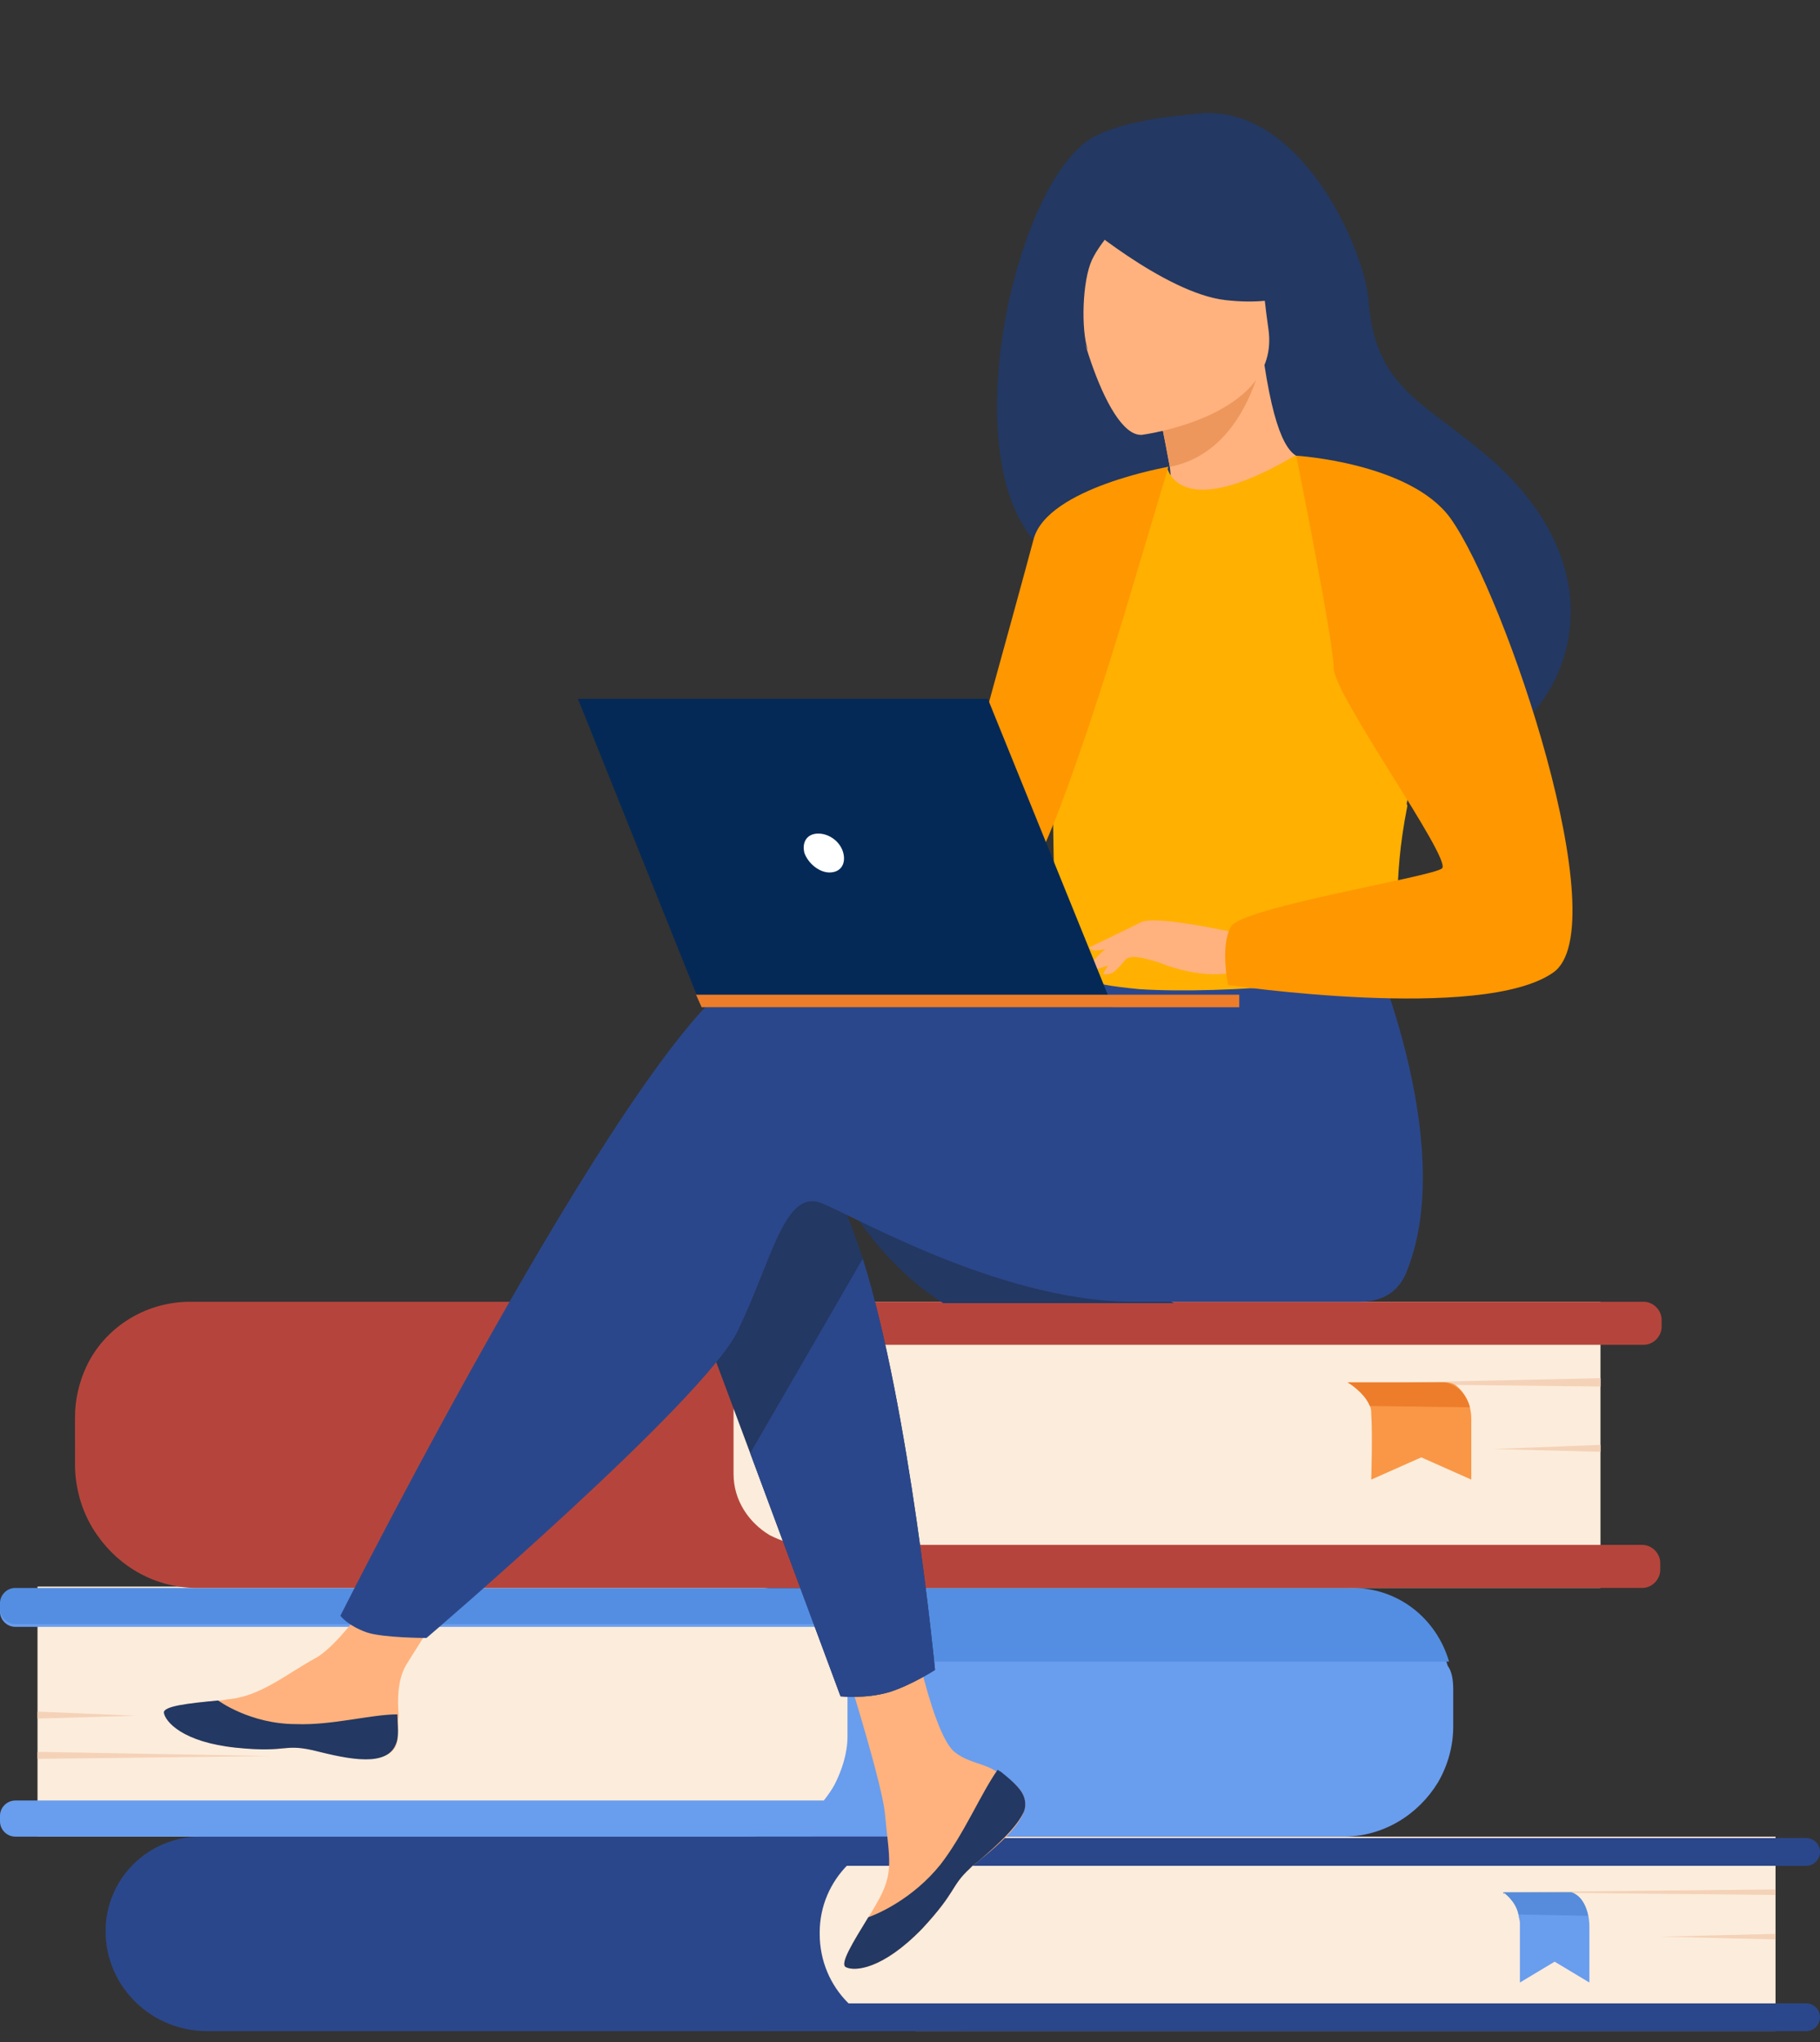 <?xml version="1.0" encoding="utf-8"?>
<!-- Generator: Adobe Illustrator 24.2.1, SVG Export Plug-In . SVG Version: 6.00 Build 0)  -->
<svg version="1.1" id="Layer_1" xmlns="http://www.w3.org/2000/svg" xmlns:xlink="http://www.w3.org/1999/xlink" x="0px" y="0px"
	 viewBox="0 0 131 147" style="enable-background:new 0 0 131 147;" xml:space="preserve">
<rect x="0" y="0" width="131" height="147" fill="#333333" stroke="none"/>
<style type="text/css">
	.st0{opacity:0.2;fill:#1B73F0;enable-background:new    ;}
	.st1{fill:#2E53BC;}
	.st2{fill:#284C8C;}
	.st3{fill:#FF9700;}
	.st4{opacity:0.22;fill:#D38C0D;enable-background:new    ;}
	.st5{fill:#6478FF;}
	.st6{fill:#FFB000;}
	.st7{opacity:0.54;}
	.st8{fill:none;stroke:#FF9700;stroke-width:0.641;stroke-miterlimit:10;}
	.st9{fill:#FCB4D2;}
	.st10{fill:#FC86BC;}
	.st11{fill:#02132B;}
	.st12{fill:#042956;}
	.st13{opacity:0.15;fill:#D38C0D;enable-background:new    ;}
	.st14{fill:#FFFFFF;}
	.st15{fill:#FF5D00;}
	.st16{fill:none;stroke:#FF5D00;stroke-width:1.282;stroke-miterlimit:10;}
	.st17{fill:#DD4D05;}
	.st18{fill:#F2F2F2;}
	.st19{fill:#FCECDB;}
	.st20{fill:#699DEE;}
	.st21{fill:#548EE2;}
	.st22{fill:#F4D2B8;}
	.st23{fill:#2B478B;}
	.st24{fill:#568CDB;}
	.st25{fill:#B5453C;}
	.st26{fill:#F99746;}
	.st27{fill:#ED7D2B;}
	.st28{fill:#233862;}
	.st29{fill:#FFB27D;}
	.st30{fill:#ED975D;}
</style>
<g>
	<path class="st0" d="M219.9-111.9c0,6.8-56.1,12.3-125.3,12.3s-125.3-5.5-125.3-12.3s56.1-12.3,125.3-12.3
		C163.8-124.3,219.9-118.7,219.9-111.9z"/>
	<g>
		<path class="st1" d="M174.9-116.3l-22.5,2.5c-6.2,0.7-12.4,1-18.6,0.9c-15.4-0.3-36.7-5.2-43.7-3.7c-28.7,6.3-82.7,5-82.7,5
			l1.1-9.6l0.8-6.8c0,0,7.4-0.3,17.4-0.9c18.2-1,45-2.9,51.3-4.9c1.7-0.5,4.8-1.4,8.9-2.3c20.1-4.8,63-13.5,63-13.5L174.9-116.3z"/>
		<path class="st2" d="M86.9-136.1c-1.5,1.1-3.4,2-4.5,2.8c-3.5,2.3-7.1,4.5-11,6.1c-4.2,1.7-8.7,2.6-12.9,4.3
			c-4,1.6-7.6,4-11.6,5.5c-4.4,1.7-9.2,2.2-13.9,2.5c-8.1,0.6-16.3,0.7-24.5,0.2c-0.3,0-0.5,0-0.8-0.1l0.7-6.3
			c4.3-2.8,9.2-4.6,14.1-6.3c1.4-0.5,2.7-0.9,4.1-1.4c18.2-1,45-2.9,51.3-4.9C79.6-134.3,82.8-135.1,86.9-136.1z"/>
		<path class="st3" d="M158.4-181.9c0.3,4.7-2,9.3-4.9,13.1c-2.8,3.8-6.3,7.1-8.9,11.1c-0.9,1.4-1.7,3.4-0.7,4.8
			c0.5,0.7,1.3,1,2.2,1.1c3.1,0.6,6.3-0.7,9.1-2.2c7-3.9,13-9.5,16.7-16.6c1.7-3.2,2.8-6.8,2.7-10.5c-0.1-3.6-1.6-7.3-4.4-9.6
			c-2.6-2-7.4-3-10.4-1.2C156.3-189.9,158.2-185.2,158.4-181.9z"/>
		<path class="st4" d="M163.4-180.6c-1.9,4-1.7,8.6-3.5,12.6c-2.3,4.8-7.2,7.9-9.9,12.5c-0.7,1.1-1.2,2.3-1.2,3.6
			c0,1.3,0.5,2.7,1.7,3.3c0.7,0.4,1.6,0.5,2.4,0.5c4.8,0.1,9.4-2.3,13.2-5.3c7.9-6.2,13.7-15.4,14.5-25.5c0.3-3.4-0.6-12-5.6-11.9
			C170.8-190.5,165-183.9,163.4-180.6z"/>
		<path class="st5" d="M159.6-149c0,0-49.7-23.9-58.8-23.1C91.6-171.4,29-134,29-134l13.3,10.9c0,0,42-14.8,56.3-18.7
			c12-3.3,60.9,24.2,71.8,25.4c10.9,1.2,29.4-6.9,29.4-6.9L159.6-149z"/>
		<g>
			<g>
				<path class="st6" d="M127.6-165.2l-5.5-1.4c-1.4-0.4-2.5,1.2-1.7,2.4c1.3,2,3.2,3.8,5.1,5.3c7.7,6.3,16.5,11.3,26.1,14.1
					c1.7,0.5,0.9-9.3,0.7-10.1c-0.7-2.4-1.9-6.1-4.4-7.2c-2.2-1-5.6-0.3-8-0.6C135.8-163.1,131.7-164.1,127.6-165.2z"/>
				<g class="st7">
					<path class="st4" d="M135.4-158.1c3.2-1.3,6.3-2.8,9.2-4.6c-1.6,0-3.2,0.1-4.6,0c-0.6-0.1-1.3-0.1-1.9-0.2
						C136.6-161.6,135.4-160,135.4-158.1z"/>
					<path class="st4" d="M152.4-154.9c-0.7-2.4-1.9-6.1-4.4-7.2c-0.4-0.2-0.9-0.3-1.5-0.4c-1.5,2.6-3.1,5.1-5.6,6.7
						c-0.8,0.5-1.7,1.1-1.6,2c0.1,0.7,0.8,1.2,1.2,1.8c0.6,0.9,0.6,1.9,0.3,3c3.5,1.7,7.1,3.2,10.9,4.2
						C153.4-144.3,152.6-154.1,152.4-154.9z"/>
				</g>
			</g>
			<g>
				<path class="st6" d="M208.4-196.8c1.5,8.1,0.3,16.5-1.3,24.7c-1.6,8.1-3.4,16.3-3,24.6c0.1,3.1,0.6,6.2,0.5,9.3
					c-0.2,3.1-0.9,6.2-2.1,9.1c-1.9,5-5,9.8-9.8,12.2c-1.9,1-4,1.5-6,1.9c-15.6,3.2-32.5-0.2-45.6-9.2c-3.8-2.6-7.5-5.7-11.5-8
					c-3.6-2-3.6-7.1-0.1-9.2c5.9-3.5,12.3-6.3,18.9-8.2c3-0.9,6.2-1.6,8.8-3.4c5.8-3.9,7.5-11.6,8.5-18.5c1-6.9,2.1-14.6,7.4-19.1
					c2.4-2.1,17-22,19.7-23.7c2.9-1.8,4.9-0.2,7.3,1.9C204.5-208.4,207.3-202.6,208.4-196.8z"/>
				<path class="st4" d="M190.7-127c-1,1.5-2,3.3-3.8,3.8c-2.4,0.7-4.9-1.4-7.2-0.7c-1.4,0.4-2.3,1.7-3.6,2.3c-2,1-4.5,0.4-6.6,1.2
					c-2.4,0.9-3.6,3.2-4.2,5.8c7.1,1.1,14.3,1,21.3-0.4c2.1-0.4,4.2-1,6-1.9c4.8-2.4,7.9-7.2,9.8-12.2c0.8-2,1.4-4,1.7-6.1
					c-0.7,0.1-1.4,0.2-2,0.4C197.6-133.8,193.4-130.9,190.7-127z"/>
			</g>
			<path class="st8" d="M129.6-135.1c7.8-5.8,18.3-6.8,26.5-12.1c6.7-4.3,11.7-11.3,13.3-19.1c0.7-3.1,0.9-6.2,2-9.1
				c1.6-4.2,4.9-7.5,7.6-11c3.2-4.1,5.6-8.8,7.3-13.7c1.4-4.1,2.3-8.6,5.3-11.7"/>
			<path class="st4" d="M192.9-209.6c-2.6,1.7-4.2,4.6-5.4,7.5c-2.3,5.4-3.9,11.1-5,16.8c-0.6,3.1-1.1,6.3-2.2,9.2
				c-1.1,3-2.9,5.8-5.7,7.4c-3.3,2-7.5,1.8-11.2,1c-0.9-0.2-1.8-0.4-2.6-0.3c-3.1,0.2-4.8,4.2-3.8,7.1c1,2.9,3.9,4.8,6.8,6
				c5.1,2,10.9,2.3,16.1,0.8c2.8-0.8,5.6-2.2,7.6-4.3c1.9-2.1,3.1-4.7,4.3-7.3c2.9-6.5,5.8-13,8.7-19.5c1.7-3.8,3.4-7.7,4-11.9
				C205.1-203.3,201.1-215,192.9-209.6z"/>
		</g>
		<path class="st9" d="M148.1-168.2c0,0-1.8-1-4.5-4.8s-5.3-5-7.2-7.1c-1.9-2.1-4.6-5.1-4.1-2.3s3.9,5.9,1.5,5.6
			c-2.4-0.3-10.3-7.9-11.7-7.6c-1.9,0.4,5.9,10.1,11.5,16.4c5.6,6.3,5.7,6,11.7,8.8C151.3-156.3,163.3-164,148.1-168.2z"/>
		<path class="st5" d="M153.8-242.7c-0.2,1.5,0,3.2-0.6,4.6c-0.9,2-3.4,3.3-3.5,5.5c-0.1,2.4,2.8,3.8,3.6,6c1.2,3.1-1.8,6.5-1.5,9.8
			c0.1,1.6,1,2.9,1.8,4.3c0.2,0.3,0.4,0.5,0.6,0.6c0.3,0,0.6-0.2,0.8-0.4c1.5-1.4,2.9-3,4.8-3.6c1.6-0.5,3.3-0.1,5-0.1
			c1.7,0.1,3.5-0.2,4.5-1.6c0.8-1.1,0.8-2.5,0.8-3.8c0-1.6-0.1-3.2-0.3-4.8c-0.2-1.8-0.4-3.7-1.1-5.4c-0.8-1.9-2.1-3.6-3.4-5.3
			c-1.7-2.1-3.4-4.2-5.1-6.3C158.3-245.7,154.4-247.3,153.8-242.7z"/>
		<g>
			<path class="st9" d="M167-222.2c0,0,5.7,5.1,5.1,10.4c-0.9,7.8,14.4-4.8,14.4-4.8l-11.6-14.2L167-222.2z"/>
			<path class="st10" d="M170.5-217.8c0,0,4.1-0.6,6.1-3.5c0,0,0.1,3.4-4.8,6.6L170.5-217.8z"/>
			<path class="st9" d="M166.3-247.5c0,0-8.9,2.7-9.3,8.7c-0.4,5.9,5.4,22.6,12,21.7c6.7-1,9.4-6.1,11.9-9.9
				C191.4-242.9,173.8-252.1,166.3-247.5z"/>
		</g>
		<g>
			<path class="st11" d="M154.7-177.4c0.2,0.7,0.6,1.4,1.3,1.6c0.5,0.1,1.1-0.3,1.5-0.7c1.4-1.4,2.2-3.4,3.7-4.7
				c0.9-0.7,1.9-1.1,2.9-1.5c5.1-2.2,9.6-5.8,12.9-10.3c0.9-1.3,1.8-2.6,2.9-3.7c1.1-1,2.4-1.8,3.6-2.7c3.5-2.5,6.2-6.1,7.7-10.1
				c0.5-1.2,0.8-2.5,0.5-3.8c-0.4-1.9-2.2-3.3-4.1-3.7c-1.9-0.4-3.9,0-5.7,0.7c-3.2,1.2-6.1,3.3-9.4,3.9c-3.7,0.6-7.7-0.5-11.1,1.1
				c-4.7,2.3-7.9,10.5-9.4,15.3C150.1-189.7,152.7-183.1,154.7-177.4z"/>
			<path class="st12" d="M172.5-212.9c1.7-0.7,3.2-1.9,4.7-3c3.4-2.4,7.5-4,11.6-4.6c2.5-0.4,5.7,0.1,6.4,2.5
				c0.4,1.3-0.2,2.8-0.9,3.9c-1.6,2.4-4.2,4.1-6,6.4c-1.3,1.6-2.3,3.6-3.5,5.3c-3.5,5.3-8.7,9.3-14.7,11.3
				c-3.4,1.1-7.2,1.6-10.6,0.4c-3.4-1.2-6.3-4.2-6.5-7.8c-0.1-2.4,0.9-4.7,2-6.9c1.2-2.3,2.4-4.6,4.4-6.2
				C164.1-215.4,167.9-211.1,172.5-212.9z"/>
		</g>
		<g>
			<path class="st3" d="M201.6-151.8c-2.8,3.1-5.9,6-9.7,7.6c-4.4,1.9-9.4,1.9-14.3,1.8c-13.7-0.4-28.1-2-39.4-9.8
				c1.9-5.6,4.5-11,7.7-16.1c0.3-0.5,0.6-0.9,1.1-1.2c0.6-0.2,1.2,0,1.8,0.2c2.1,0.7,4.3,1.3,6.5,1.9c3.2,0.9,6.4,1.6,9.7,2.2
				c2.5,0.4,5,0.8,7.5,1.1c1.8,0.2,3.8,0.3,5.5-0.3c3.5-1.3,4.8-5.2,5.5-9c0.1-0.7,0.3-1.4,0.4-2.1c0.1-0.8,0.2-1.5,0.3-2.3
				c0.9-6,2.1-12,3.5-17.9c1.1-4.6,2.5-9.4,5.9-12.7c5.4-5.2,9.2-4.4,14.5,4.8C212.6-196,209-160,201.6-151.8z"/>
			<path class="st13" d="M187.6-166.1c-2,2.3-4.6,3.9-6.5,6.3c-1.2,1.5-2.2,3.4-3.9,4.2c-2.2,1.1-4.9,0.1-7.2-0.9
				c-5.2-2.3-10.5-4.9-13.9-9.4c-0.3-0.4-0.6-0.9-0.7-1.4c3.2,0.9,6.4,1.6,9.7,2.2c2.5,0.4,5,0.8,7.5,1.1c1.8,0.2,3.8,0.3,5.5-0.3
				c3.5-1.3,4.8-5.2,5.5-9c0.1-0.7,0.3-1.4,0.4-2.1c0.1-0.8,0.2-1.5,0.3-2.3C189.3-177.1,191.8-171,187.6-166.1z"/>
		</g>
		<path class="st11" d="M10.6-134.8c-2.4-1.2-4-3.7-6.5-4.6c-0.5-0.2-1.2-0.3-1.7,0c-1.1,0.5-1.3,2-1.2,3.2
			c0.7,8.7,7.2,16.7,15.6,19.1c1.8,0.5,4.4-0.7,5.2,1c0.4,0.9-3.8,5.6-3.2,6.4c1.2,1.6,7.5-1,9.2-2c1.9-1.1,3.9-2.2,5.8-3.4
			c0.9-0.5,7.5-5.5,8.1-6.4c0.8-1.2,0.8-2.7,0.6-4c-0.5-3.2-2.1-6-3.8-8.8c-2-3.4-4-5.4-8.4-3.4C26.2-135.8,19.5-130.3,10.6-134.8z"
			/>
		<path class="st11" d="M-2.4-135.7c-3-3.1-5.1-7.1-6.1-11.3c-0.3-1.2-0.7-2.5-1.8-2.9c-0.9-0.3-1.9,0.2-2.4,0.9
			c-0.6,0.7-0.8,1.6-1.1,2.5c-1.3,4.9-1.9,10-1.9,15c0,1.7,0.1,3.4,0.7,5c1.5,3.7,5.8,5.7,7.4,9.4c0.3,0.7,0.5,1.5,0.4,2.3
			c-0.2,1.4-4.7,2.6-4.5,4c0.3,1.6,5.6,2.1,7.3,2.2c3.4,0.2,6.9,0,10.3-0.5c1.7-0.3,3.5-0.7,4.5-2.1c0.9-1.2,1-2.8,1-4.2
			c0.1-3.3,1.3-12.5-2-14.5c-1.4-0.9-3.8-0.8-5.4-1.4C1.6-132.4-0.6-133.9-2.4-135.7z"/>
		<g>
			<polygon class="st14" points="108.5,-200.9 110.7,-202.7 117.8,-194.1 135.2,-199 135.3,-195.9 116.1,-191.4 			"/>
			<polygon class="st15" points="118.6,-192.3 135.3,-195.9 159.6,-173.8 142.6,-169.6 			"/>
			<line class="st16" x1="108.3" y1="-200.8" x2="117" y2="-190.5"/>
			<path class="st17" d="M118.6-192.3c0,0-1.8,1.6-4,0.4l25.9,23.5l2.1-1.2L118.6-192.3z"/>
			<polygon class="st18" points="135.2,-199 159.9,-176.7 159.6,-173.8 135.3,-195.9 			"/>
		</g>
		<g>
			<path class="st5" d="M162.3-244.1c2,0.4,3.4,1.1,4.2,3c0.7,1.7,0.7,3.7,2,5c2.2,2.4,6.9,1.2,8.7,3.9c1,1.5,0.6,3.4-0.1,5
				c-0.7,1.6-1.6,3.2-1.7,4.9c-0.1,2.3,1.3,4.5,2.9,6.2c0.3,0.3,0.8,0.7,1.2,0.5c0.2-0.1,0.4-0.4,0.5-0.6c1.4-2.4,4.5-3.4,7.3-3.2
				c2.2,0.1,4.7,0.5,6.1-1.1c1.1-1.2,1-3.1,1.8-4.5c1.4-2.5,5.1-2.7,7.1-4.7c0.4-0.4,0.7-0.8,0.6-1.4c-0.1-1.1-1.7-1.3-2.8-1.4
				c-2.6-0.4-4.7-2.7-4.9-5.3c-0.1-1.1,0.2-2.3-0.1-3.4c-0.6-2.3-3.4-3.3-5-5.1c-1.5-1.6-16.2-21.1-31.1-4.8c-1.1,1.3-3,4.4-2.7,6.2
				C156.7-242.7,160.1-244.5,162.3-244.1z"/>
			<path class="st9" d="M171.1-236.3c0,0,0-5.4,4.7-6.4s6.2,7,1.4,12.8C172.4-224,171.1-236.3,171.1-236.3z"/>
		</g>
	</g>
</g>
<g>
	<g>
		<g>
			<path class="st19" d="M53.7,132.2h-51v-18h51.2c4,0,7.2,3.2,7.2,7.2v3.4C61.1,128.9,57.8,132.2,53.7,132.2z"/>
			<path class="st20" d="M104.6,121.6v2.7c0,1.4-0.4,2.8-1.1,4c-1.4,2.3-3.9,3.9-6.8,3.9H1.1c-0.6,0-1.1-0.5-1.1-1.1v-0.4
				c0-0.6,0.5-1.1,1.1-1.1h58.2c0.3-0.4,0.6-0.8,0.8-1.2c0.5-1,0.9-2.2,0.9-3.4v-3.4c0-0.6-0.1-1.2-0.2-1.8c-0.3-1-0.7-1.9-1.4-2.7
				H1.1c-0.6,0-1.1-0.5-1.1-1.1v-0.4c0-0.6,0.5-1.1,1.1-1.1h96c3.4,0,6.2,2.3,7.1,5.4C104.5,120.3,104.6,120.9,104.6,121.6z"/>
			<path class="st21" d="M104.3,119.6H60.8c-0.3-1-0.7-1.9-1.4-2.7H1.1c-0.6,0-1.1-0.5-1.1-1.1v-0.4c0-0.6,0.5-1.1,1.1-1.1h96
				C100.6,114.2,103.4,116.5,104.3,119.6z"/>
		</g>
		<polygon class="st22" points="2.7,123.2 9.8,123.5 2.7,123.7 		"/>
		<polygon class="st22" points="2.7,126.1 19.5,126.4 2.7,126.6 		"/>
	</g>
	<g>
		<g>
			<g>
				<path class="st23" d="M14.9,146.2h54.3v-14H14.4c-3.7,0-6.8,3-6.8,6.8v0C7.6,143,10.9,146.2,14.9,146.2z"/>
				<path class="st19" d="M66,146.2h61.8v-14H65.9c-3.8,0-6.9,3.1-6.9,6.9v0.1C59,143.1,62.1,146.2,66,146.2z"/>
				<path class="st23" d="M54.9,146.2H130c0.6,0,1-0.5,1-1l0,0c0-0.6-0.5-1-1-1H54.9c-0.6,0-1,0.5-1,1l0,0
					C53.8,145.7,54.3,146.2,54.9,146.2z"/>
				<path class="st23" d="M54.9,134.3H130c0.6,0,1-0.5,1-1l0,0c0-0.6-0.5-1-1-1H54.9c-0.6,0-1,0.5-1,1l0,0
					C53.8,133.8,54.3,134.3,54.9,134.3z"/>
			</g>
			<polygon class="st22" points="127.8,139.2 119.5,139.4 127.8,139.6 			"/>
			<polygon class="st22" points="127.8,136 108,136.2 127.8,136.4 			"/>
		</g>
		<g>
			<path class="st20" d="M108.2,136.2c0,0,0.9,0.6,1.1,1.6c0,0.2,0.1,0.4,0.1,0.6c0,1.3,0,4.3,0,4.3l2.5-1.5l2.5,1.5v-4
				c0-0.8-0.2-1.5-0.6-2c-0.2-0.2-0.4-0.4-0.7-0.4H108.2z"/>
			<path class="st24" d="M108.2,136.2c0,0,0.9,0.6,1.1,1.6l5,0.1c0,0-0.2-1.4-1.2-1.7H108.2z"/>
		</g>
	</g>
	<g>
		<g>
			<g>
				<path class="st19" d="M59.7,114.3h55.5V93.7H59.5c-4.4,0-8,3.6-8,8v4.3C51.5,110.6,55.2,114.3,59.7,114.3z"/>
				<path class="st25" d="M52.8,101.7v4.4c0,1.9,1.1,3.5,2.6,4.4c0.8,0.4,1.6,0.7,2.6,0.7h60.2c0.7,0,1.3,0.6,1.3,1.3v0.5
					c0,0.7-0.6,1.3-1.3,1.3h-104c-3,0-5.6-1.5-7.2-3.8c-1-1.4-1.6-3.2-1.6-5.1V102c0-1.3,0.3-2.5,0.8-3.6c1.3-2.8,4.2-4.7,7.5-4.7
					h104.6c0.7,0,1.3,0.6,1.3,1.3v0.5c0,0.7-0.6,1.3-1.3,1.3H57.8c-1.4,0-2.8,0.6-3.7,1.6C53.3,99.2,52.8,100.4,52.8,101.7z"/>
			</g>
			<polygon class="st22" points="115.2,104 107.5,104.3 115.2,104.5 			"/>
			<polygon class="st22" points="115.2,99.2 96.8,99.6 115.2,99.8 			"/>
		</g>
		<g>
			<path class="st26" d="M97,99.5c0,0,1.2,0.7,1.6,1.7c0.1,0.2,0.1,0.4,0.1,0.6c0.1,1.4,0,4.7,0,4.7l3.6-1.6l3.6,1.6v-4.4
				c0-0.8-0.3-1.6-0.9-2.2c-0.3-0.3-0.6-0.4-1-0.4H97z"/>
			<path class="st27" d="M97,99.5c0,0,1.2,0.7,1.6,1.7l7.2,0.1c0,0-0.3-1.5-1.8-1.8H97z"/>
		</g>
	</g>
</g>
<g>
	<g>
		<path class="st28" d="M60.7,86.1c3.2,5.5,7.2,7.7,7.2,7.7h16.6C84.5,93.7,58.3,81.8,60.7,86.1z"/>
		<g>
			<path class="st29" d="M73.4,128.8c0.4,0.5,0.5,1.1,0.3,1.6c0,0,0,0,0,0c-0.4,1.1-1.7,2.3-3.2,3.5c-0.2,0.2-0.4,0.3-0.5,0.4
				c0,0-0.1,0.1-0.1,0.1c0,0-0.1,0.1-0.1,0.1c-1.4,1.3-0.9,1.6-3.4,4.3c-2.9,3-4.9,3.1-5.5,2.8c-0.5-0.2,0.5-1.8,1.6-3.6
				c0.1-0.1,0.1-0.2,0.2-0.3c0.1-0.2,0.3-0.5,0.4-0.7c1.3-2.2,0.9-3.2,0.6-6.4c-0.2-2.6-4.1-14.6-4.1-14.6l5.6-1
				c0,0,1.7,9.6,3.5,11.1c1,0.8,2.1,0.8,3,1.4c0.1,0,0.1,0.1,0.2,0.1C72.5,127.9,73,128.3,73.4,128.8z"/>
			<path class="st28" d="M73.4,128.8c0.4,0.5,0.5,1.1,0.3,1.6c0,0,0,0,0,0c-0.5,1.1-1.8,2.3-3.2,3.5c-0.2,0.2-0.4,0.3-0.5,0.4
				c0,0-0.1,0.1-0.1,0.1c0,0-0.1,0.1-0.1,0.1c-1.4,1.3-0.9,1.6-3.4,4.3c-2.9,3-4.9,3.1-5.5,2.8c-0.5-0.2,0.5-1.8,1.6-3.6
				c0.6-0.2,3.2-1.3,5.2-3.8c1.7-2.2,2.9-5.1,4.1-6.8c0.1,0,0.1,0.1,0.2,0.1C72.5,127.9,73,128.3,73.4,128.8z"/>
			<path class="st29" d="M28.6,125.3c-0.3,1.7-2.8,1.4-5.5,0.8c-2.7-0.7-2.1,0.1-6-0.3c-3.9-0.4-5.1-1.9-5.2-2.5
				c-0.1-0.5,1.8-0.7,3.9-0.9c0.3,0,0.5-0.1,0.8-0.1c2.3-0.3,4-1.8,6.2-3c2-1.2,5-5.9,5-5.9l5.3,0.4c0,0-2.8,4.3-3.9,6.1
				c-0.6,1.1-0.6,2.5-0.5,3.6C28.6,124.1,28.7,124.7,28.6,125.3z"/>
			<path class="st28" d="M23,126.1c-2.7-0.7-2.1,0.1-6-0.3c-3.9-0.4-5.1-1.9-5.2-2.5c-0.1-0.5,1.8-0.7,3.9-0.9l0,0
				c0,0,2.3,1.7,5.6,1.7c2.6,0.1,5.4-0.7,7.3-0.7c0,0.6,0.1,1.2,0,1.8C28.2,127.1,25.8,126.8,23,126.1z"/>
			<path class="st28" d="M49,91.2l5,13.4l6.5,17.5c0,0,1.8,0.2,3.5-0.3c1.6-0.5,3.3-1.6,3.3-1.6s-1.8-18.8-5.2-29.6
				c-0.9-2.8-1.8-5-2.9-6.3C54,78.1,49,91.2,49,91.2z"/>
			<path class="st23" d="M54.1,69.9c3.3-1.1,12.6,0.3,22,2.1l2-3.2l20.2-1.6c0,0,6.7,14.8,3,24.2c-0.5,1.4-1.6,2.3-3.4,2.3
				c0,0-0.3,0-0.3,0c0,0-12,0-16,0c-10.1,0-21.3-6.9-22.8-7.2c-2.4-0.5-3.3,4.3-5.7,9.3c-2.4,5-22.4,22.1-22.4,22.1s-3.1,0-4.3-0.4
				c-1.4-0.5-1.9-1.2-1.9-1.2S46.7,72.2,54.1,69.9z"/>
			<path class="st28" d="M78.1,40.9c7.2,4,21.8,12.2,21.9,12.1c0,0,5.4,2,8.4,0c5.1-3.4,7.8-12.5-1.5-20.3
				c-4.6-3.9-7.9-4.8-8.4-11.1C98.3,18.3,93.7,7.2,86,8.2c-0.6,0.1-4.6,0.3-7.2,1.6C72.2,13.3,67.3,39.3,78.1,40.9z"/>
			<path class="st29" d="M84.2,37.5c0,0,3.5,1.2,5.9,0.2c2.3-1,4-4.7,3.9-4.7c-1,0-2.1-0.9-3-6.8l-0.4,0.2L83.3,29
				c0,0,0.5,2.4,0.9,4.6C84.4,35.4,84.6,37.2,84.2,37.5z"/>
			<path class="st30" d="M83.3,29c0,0,0.5,2.4,0.9,4.6c4.2-0.8,5.9-5,6.5-7.2L83.3,29z"/>
			<path class="st29" d="M82.2,31.3c0,0,10-1.3,9.1-7.6c-0.9-6.2-0.3-10.6-6.7-10c-6.4,0.6-7.3,3.2-7.5,5.3
				C76.8,21.2,79.5,31.5,82.2,31.3z"/>
			<path class="st28" d="M77.4,15.6c0,0,6.4,5.5,10.8,6s6-1,6-1s-2.6-2.1-4.1-5.6c-0.5-1-1.4-1.7-2.5-1.8
				C84.4,13,78.5,12.9,77.4,15.6z"/>
			<path class="st28" d="M81.4,15.1c0,0-2.1,2.1-2.8,3.6c-0.7,1.5-0.8,5-0.3,6.5c0,0-3.3-6.5-1.5-9.7C78.8,12.2,81.4,15.1,81.4,15.1
				z"/>
			<path class="st6" d="M75.7,52.3c0.3,20.3,0.1,16.1,2.3,18c0.5,0.5,2,0.7,4,0.9c6.2,0.4,17.2-0.6,17.6-1.8c1.4-4,0.4-5.2,1.6-11.3
				c0.1-0.6,0.3-1.3,0.5-2.1c1-4.2,2-5.6-1.6-12.3c-3.2-6.1-6.6-11-6.9-10.9c-8.5,5-9.2,0.8-9.2,0.8S75.6,42.4,75.7,52.3z"/>
			<path class="st23" d="M54,104.6l6.5,17.5c0,0,1.8,0.2,3.5-0.3c1.6-0.5,3.3-1.6,3.3-1.6s-1.8-18.8-5.2-29.6L54,104.6z"/>
			<path class="st3" d="M84.1,33.6c0,0-8.7,1.5-9.7,5.2c-1,3.8-7.1,25.8-7.1,25.8s4.4,0.8,6.5-1.3c2-2,7.1-19,7.1-19L84.1,33.6z"/>
			<path class="st6" d="M82.1,71.1c6.2,0.4,17.2-0.6,17.6-1.8c1.4-4,0.4-5.2,1.6-11.3l-3-8.5c0,0,0.5,9.4-2.3,11.9
				c-2.8,2.5-11.4,4.8-12.7,6.8C82.6,69.3,82.2,70.3,82.1,71.1z"/>
			<path class="st29" d="M89.2,67.2c0,0-6.1-1.4-7.1-0.8c-1,0.5-3.4,2.5-3.7,3.2c-0.3,0.7,2.2-0.5,3-0.7c0.5-0.1,1.9,0.3,2.6,0.6
				c2.9,1,4.7,0.5,4.7,0.5L89.2,67.2z"/>
			<path class="st3" d="M93.3,32.8c0,0,8.2,0.5,11.1,4.5c4,5.6,12,29.5,7.4,32.7c-5.1,3.6-23.4,0.9-23.4,0.9s-0.6-2.8,0.2-4.2
				c0.8-1.4,14.6-3.6,15.2-4.2C104.5,61.8,96,50,96,48.1C96,46.2,93.3,32.8,93.3,32.8z"/>
			<path class="st29" d="M81.8,68.1c0,0-1.3,1.7-1.7,1.9c-0.4,0.2-0.7,0.1-0.7,0.1l0.9-1.6L81.8,68.1z"/>
			<path class="st29" d="M82.1,66.4l-3.7,1.8c0,0,0.2,0.3,0.6,0.2c0.5,0,1.6-0.4,1.6-0.4L82.1,66.4z"/>
		</g>
		<g>
			<g>
				<polygon class="st12" points="80.1,72.5 50.5,72.5 41.6,50.3 71.1,50.3 				"/>
				<polygon class="st27" points="50.1,71.6 89.2,71.6 89.2,72.5 50.5,72.5 				"/>
			</g>
			<path class="st14" d="M57.9,61.4c-0.2-0.8,0.2-1.4,1-1.4c0.8,0,1.6,0.6,1.8,1.4c0.2,0.8-0.2,1.4-1,1.4
				C59,62.8,58.2,62.2,57.9,61.4z"/>
		</g>
	</g>
</g>
</svg>
